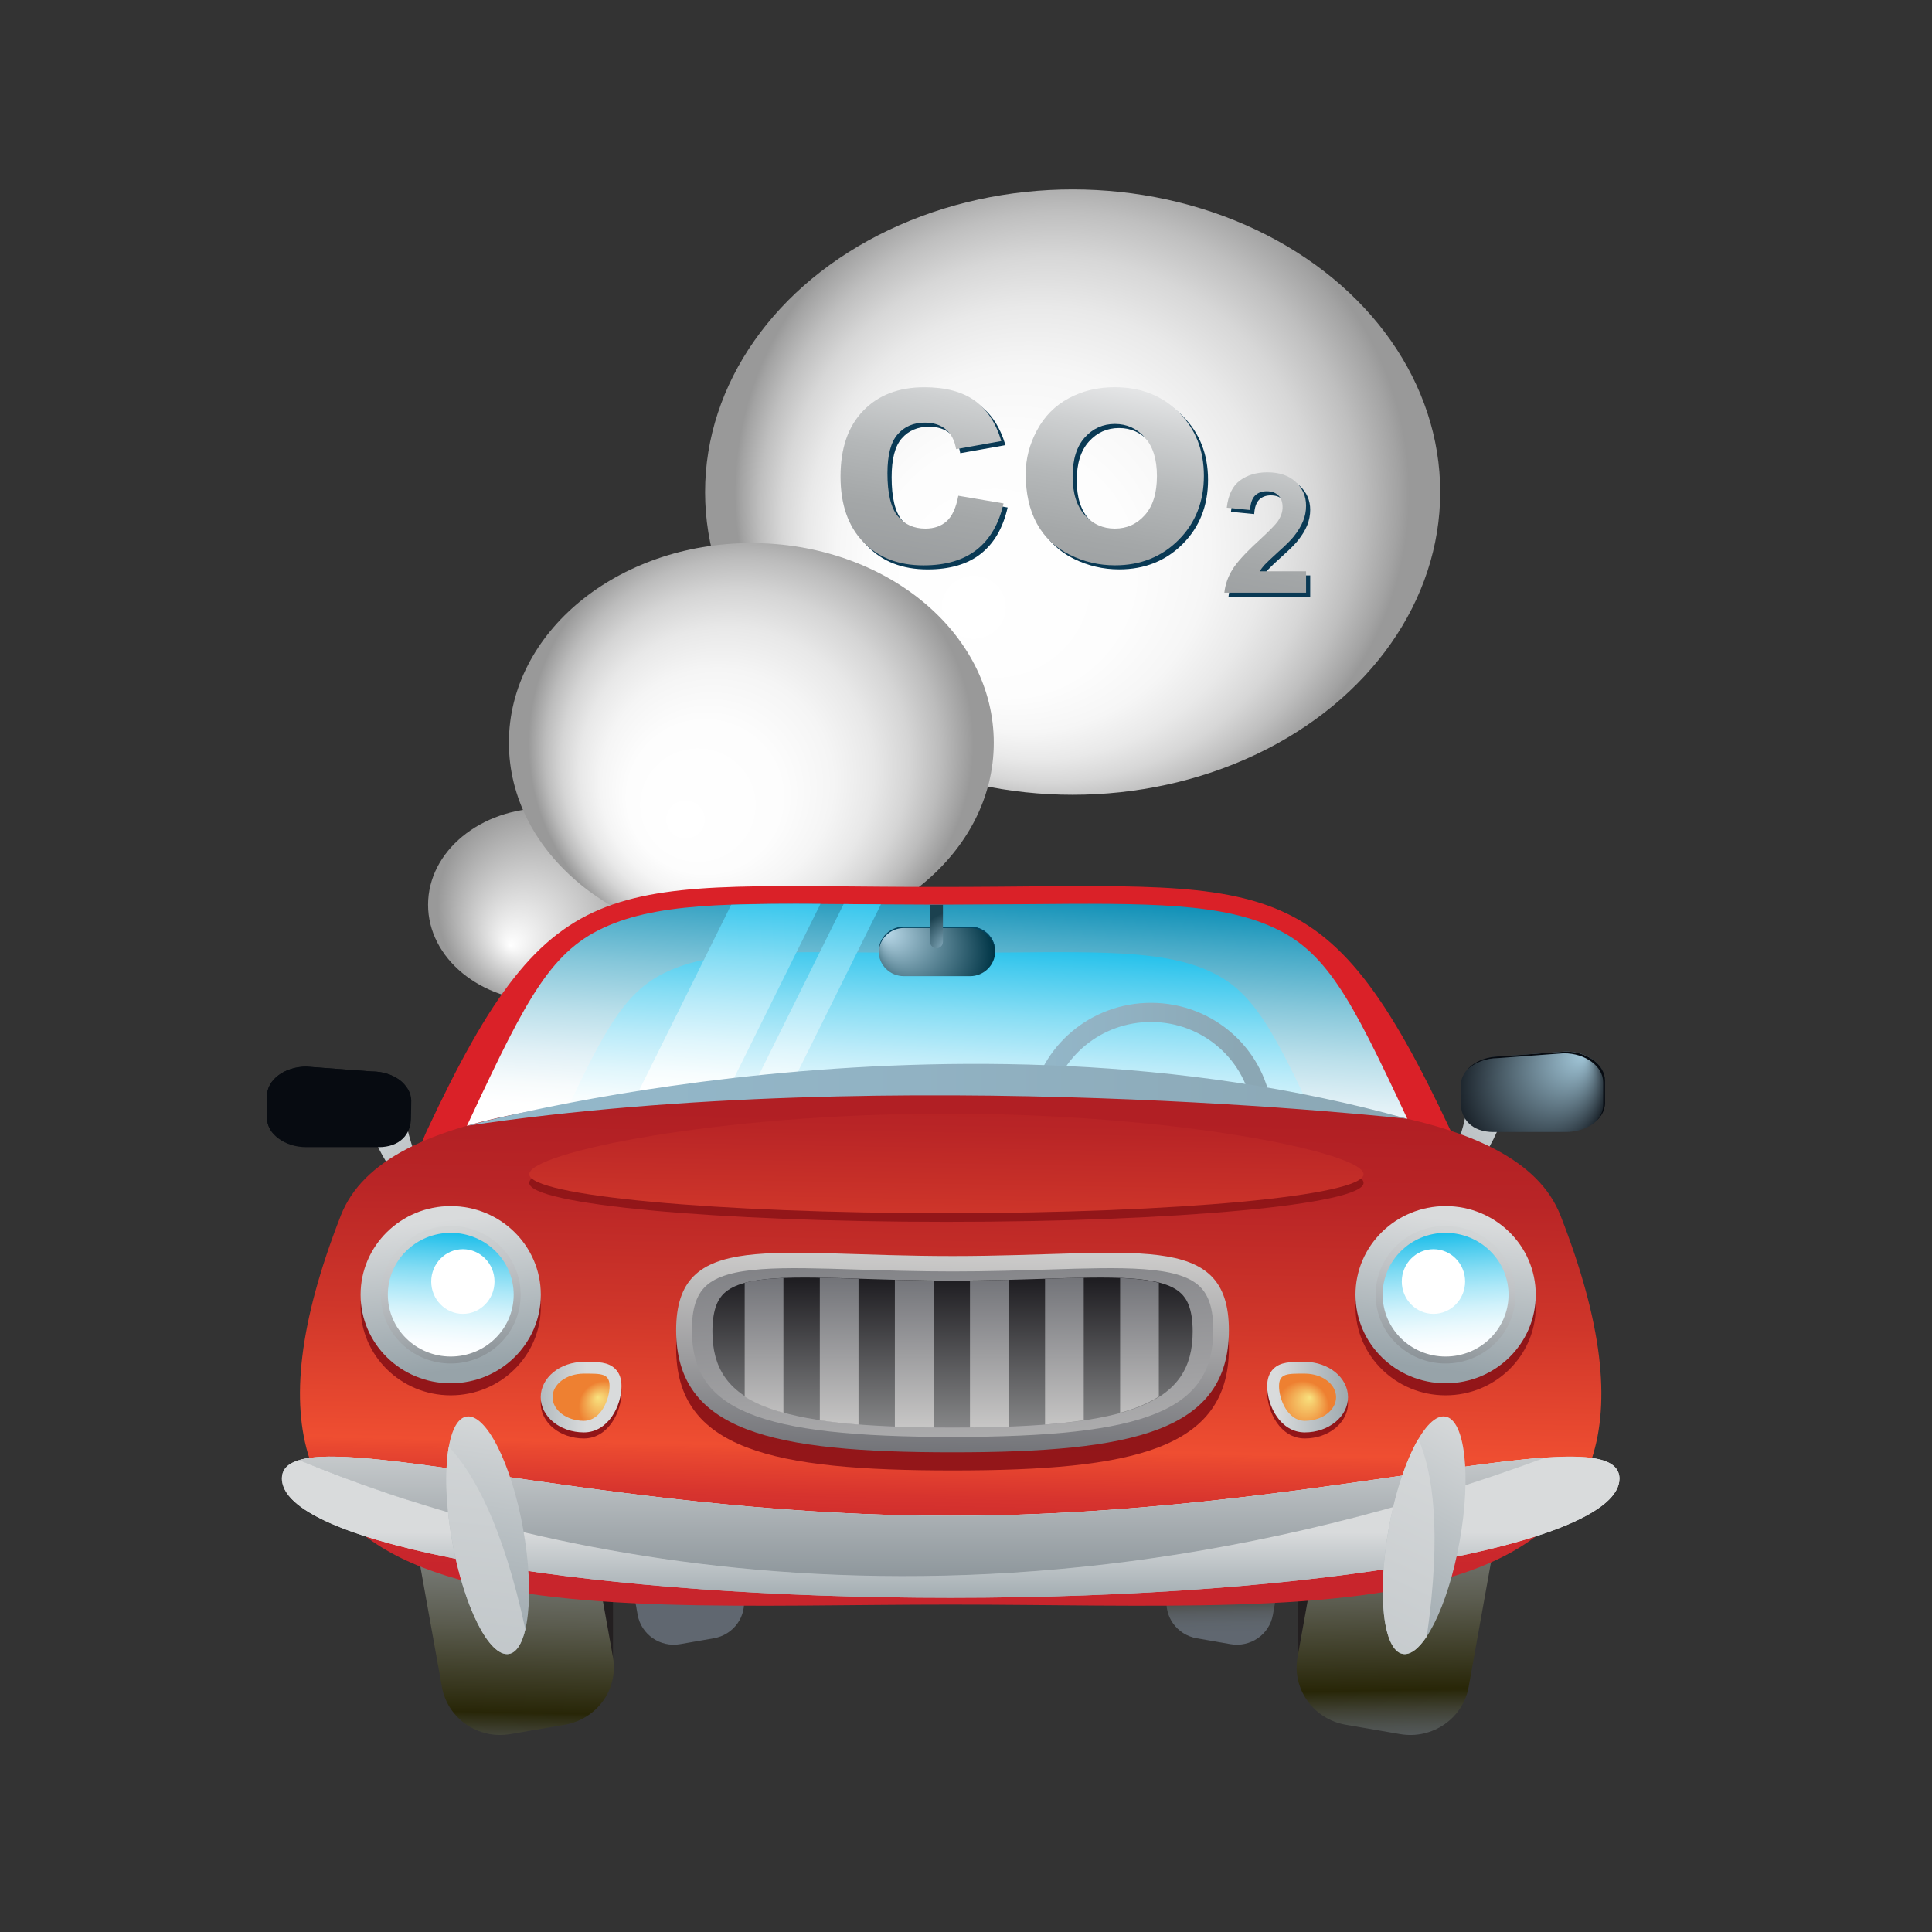 <?xml version="1.0" ?><!DOCTYPE svg  PUBLIC '-//W3C//DTD SVG 1.1//EN'  'http://www.w3.org/Graphics/SVG/1.1/DTD/svg11.dtd'><svg enable-background="new 0 0 100 100" height="100px" id="Layer_1" version="1.1" viewBox="0 0 100 100" width="100px" xml:space="preserve" xmlns="http://www.w3.org/2000/svg" xmlns:xlink="http://www.w3.org/1999/xlink"><rect x="0" y="0" width="100" height="100" fill="#333333" stroke="none"/><g><radialGradient cx="55.753" cy="25.545" fx="50.174" fy="32.137" gradientTransform="matrix(1.014 0 0 0.997 -1.009 0.013)" gradientUnits="userSpaceOnUse" id="SVGID_1_" r="17.31"><stop offset="0" style="stop-color:#FFFFFF"/><stop offset="0.378" style="stop-color:#FDFDFD"/><stop offset="0.549" style="stop-color:#F6F6F6"/><stop offset="0.679" style="stop-color:#E9E9E9"/><stop offset="0.789" style="stop-color:#D7D7D7"/><stop offset="0.885" style="stop-color:#BFBFBF"/><stop offset="0.97" style="stop-color:#A3A3A3"/><stop offset="0.994" style="stop-color:#999999"/></radialGradient><ellipse cx="55.52" cy="25.471" fill="url(#SVGID_1_)" rx="19.025" ry="15.667"/><radialGradient cx="28.836" cy="46.978" fx="27.056" fy="49.083" gradientTransform="matrix(1.014 0 0 0.997 -1.009 0.013)" gradientUnits="userSpaceOnUse" id="SVGID_2_" r="5.524"><stop offset="0" style="stop-color:#FFFFFF"/><stop offset="0.994" style="stop-color:#999999"/></radialGradient><path d="M34.299,46.832c0,2.759-2.719,5.001-6.072,5.001c-3.355,0-6.07-2.242-6.07-5.001   c0-2.763,2.715-5.002,6.07-5.002C31.58,41.83,34.299,44.069,34.299,46.832z" fill="url(#SVGID_2_)"/><radialGradient cx="39.351" cy="38.562" fx="35.671" fy="42.91" gradientTransform="matrix(1.014 0 0 0.997 -1.009 0.013)" gradientUnits="userSpaceOnUse" id="SVGID_3_" r="11.418"><stop offset="0" style="stop-color:#FFFFFF"/><stop offset="0.344" style="stop-color:#FDFDFD"/><stop offset="0.52" style="stop-color:#F5F5F5"/><stop offset="0.659" style="stop-color:#E8E8E8"/><stop offset="0.778" style="stop-color:#D5D5D5"/><stop offset="0.884" style="stop-color:#BCBCBC"/><stop offset="0.98" style="stop-color:#9E9E9E"/><stop offset="0.994" style="stop-color:#999999"/></radialGradient><ellipse cx="38.889" cy="38.444" fill="url(#SVGID_3_)" rx="12.549" ry="10.334"/><g><g><path d="M52.043,23.04l-2.341,0.419c-0.077-0.455-0.255-0.797-0.535-1.026c-0.274-0.229-0.636-0.345-1.082-0.345     c-0.59,0-1.059,0.202-1.409,0.603c-0.352,0.401-0.525,1.072-0.525,2.014c0,1.045,0.177,1.785,0.531,2.217     c0.356,0.433,0.832,0.648,1.432,0.648c0.448,0,0.813-0.127,1.098-0.384c0.286-0.254,0.488-0.693,0.606-1.317l2.337,0.398     c-0.24,1.059-0.703,1.857-1.389,2.396c-0.682,0.54-1.602,0.81-2.751,0.81c-1.308,0-2.353-0.406-3.128-1.221     c-0.779-0.813-1.166-1.94-1.166-3.38c0-1.457,0.389-2.589,1.17-3.401c0.781-0.811,1.838-1.216,3.167-1.216     c1.091,0,1.958,0.228,2.599,0.687C51.303,21.399,51.76,22.099,52.043,23.04z" fill="#093954"/><path d="M56.365,22.853c0.42-0.466,0.938-0.698,1.557-0.698c0.613,0,1.131,0.232,1.549,0.698     c0.416,0.466,0.627,1.129,0.627,1.993c0,0.887-0.211,1.561-0.627,2.027c-0.418,0.465-0.936,0.698-1.549,0.698     c-0.619,0-1.137-0.232-1.557-0.698c-0.422-0.466-0.633-1.133-0.633-2.01C55.732,23.988,55.943,23.318,56.365,22.853z      M53.887,27.317c0.386,0.705,0.95,1.241,1.693,1.606c0.742,0.366,1.525,0.548,2.346,0.548c1.322,0,2.42-0.44,3.293-1.317     c0.873-0.878,1.309-1.983,1.309-3.317c0-1.324-0.432-2.419-1.295-3.285c-0.863-0.865-1.975-1.299-3.324-1.299     c-0.877,0-1.668,0.19-2.379,0.572s-1.257,0.937-1.643,1.663c-0.389,0.725-0.581,1.475-0.581,2.25     C53.306,25.75,53.498,26.611,53.887,27.317z" fill="#093954"/><path d="M67.816,29.784v1.103h-4.229c0.045-0.417,0.182-0.813,0.412-1.188c0.227-0.375,0.68-0.869,1.354-1.488     c0.543-0.5,0.875-0.838,0.998-1.018c0.164-0.245,0.248-0.488,0.248-0.727c0-0.266-0.07-0.47-0.219-0.613     c-0.143-0.142-0.346-0.213-0.6-0.213c-0.256,0-0.455,0.074-0.605,0.223c-0.15,0.15-0.238,0.399-0.258,0.745l-1.203-0.118     c0.07-0.653,0.297-1.122,0.674-1.405c0.381-0.283,0.855-0.425,1.422-0.425c0.623,0,1.113,0.165,1.471,0.496     c0.355,0.329,0.535,0.739,0.535,1.232c0,0.278-0.055,0.543-0.154,0.796c-0.102,0.252-0.26,0.518-0.482,0.793     c-0.145,0.184-0.408,0.448-0.791,0.791c-0.381,0.345-0.623,0.574-0.725,0.686c-0.104,0.112-0.184,0.223-0.246,0.33H67.816z" fill="#093954"/></g><g><linearGradient gradientTransform="matrix(1 0 0 1 -1412.435 -65.694)" gradientUnits="userSpaceOnUse" id="SVGID_4_" x1="1458.757" x2="1461.272" y1="99.155" y2="84.066"><stop offset="0.006" style="stop-color:#96999B"/><stop offset="0.255" style="stop-color:#999C9E"/><stop offset="0.468" style="stop-color:#A4A7A8"/><stop offset="0.667" style="stop-color:#B5B8B9"/><stop offset="0.857" style="stop-color:#CED0D1"/><stop offset="1" style="stop-color:#E6E7E8"/></linearGradient><path d="M51.827,22.829l-2.339,0.419c-0.077-0.452-0.255-0.796-0.537-1.026     c-0.275-0.23-0.636-0.346-1.078-0.346c-0.591,0-1.062,0.203-1.41,0.604c-0.354,0.401-0.529,1.072-0.529,2.015     c0,1.046,0.178,1.786,0.534,2.217c0.354,0.433,0.831,0.648,1.433,0.648c0.445,0,0.813-0.127,1.098-0.383     c0.285-0.255,0.486-0.695,0.604-1.318l2.34,0.397c-0.24,1.06-0.705,1.858-1.389,2.396c-0.688,0.541-1.604,0.811-2.754,0.811     c-1.309,0-2.35-0.406-3.127-1.222c-0.777-0.812-1.167-1.939-1.167-3.379c0-1.457,0.39-2.591,1.173-3.401     c0.781-0.811,1.837-1.217,3.166-1.217c1.088,0,1.956,0.229,2.6,0.688C51.086,21.189,51.547,21.887,51.827,22.829z" fill="url(#SVGID_4_)"/><linearGradient gradientTransform="matrix(1 0 0 1 -1412.435 -65.694)" gradientUnits="userSpaceOnUse" id="SVGID_5_" x1="1468.399" x2="1470.914" y1="100.733" y2="85.646"><stop offset="0.006" style="stop-color:#96999B"/><stop offset="0.255" style="stop-color:#999C9E"/><stop offset="0.468" style="stop-color:#A4A7A8"/><stop offset="0.667" style="stop-color:#B5B8B9"/><stop offset="0.857" style="stop-color:#CED0D1"/><stop offset="1" style="stop-color:#E6E7E8"/></linearGradient><path d="M56.15,22.642c0.418-0.466,0.938-0.698,1.557-0.698c0.615,0,1.133,0.232,1.549,0.698     c0.418,0.465,0.627,1.129,0.627,1.993c0,0.886-0.209,1.561-0.627,2.027c-0.416,0.467-0.934,0.698-1.549,0.698     c-0.619,0-1.139-0.23-1.557-0.698c-0.42-0.466-0.631-1.133-0.631-2.01C55.52,23.777,55.73,23.106,56.15,22.642z M53.672,27.105     c0.387,0.706,0.951,1.242,1.695,1.608c0.74,0.367,1.521,0.548,2.344,0.548c1.322,0,2.422-0.439,3.295-1.317     c0.873-0.876,1.307-1.983,1.307-3.317c0-1.324-0.43-2.417-1.295-3.285c-0.865-0.866-1.973-1.3-3.326-1.3     c-0.873,0-1.666,0.19-2.375,0.573c-0.711,0.381-1.258,0.935-1.645,1.661c-0.389,0.725-0.582,1.476-0.582,2.251     C53.09,25.541,53.283,26.4,53.672,27.105z" fill="url(#SVGID_5_)"/><linearGradient gradientTransform="matrix(1 0 0 1 -1412.435 -65.694)" gradientUnits="userSpaceOnUse" id="SVGID_6_" x1="1476.662" x2="1479.179" y1="102.097" y2="86.999"><stop offset="0.006" style="stop-color:#96999B"/><stop offset="0.255" style="stop-color:#999C9E"/><stop offset="0.468" style="stop-color:#A4A7A8"/><stop offset="0.667" style="stop-color:#B5B8B9"/><stop offset="0.857" style="stop-color:#CED0D1"/><stop offset="1" style="stop-color:#E6E7E8"/></linearGradient><path d="M67.602,29.572v1.104h-4.229c0.045-0.418,0.182-0.813,0.412-1.188     c0.227-0.375,0.678-0.869,1.354-1.489c0.543-0.5,0.875-0.838,1-1.017c0.164-0.246,0.248-0.488,0.248-0.727     c0-0.267-0.072-0.471-0.219-0.612c-0.145-0.143-0.346-0.216-0.602-0.216c-0.254,0-0.455,0.076-0.607,0.225     c-0.148,0.149-0.234,0.399-0.256,0.745l-1.205-0.119c0.074-0.652,0.297-1.122,0.678-1.404c0.381-0.283,0.852-0.427,1.422-0.427     c0.625,0,1.113,0.166,1.467,0.497c0.355,0.329,0.537,0.739,0.537,1.231c0,0.279-0.051,0.544-0.154,0.796     c-0.102,0.253-0.26,0.517-0.48,0.794c-0.146,0.184-0.408,0.447-0.795,0.791c-0.379,0.345-0.621,0.573-0.723,0.685     c-0.102,0.113-0.184,0.224-0.248,0.33H67.602z" fill="url(#SVGID_6_)"/></g></g><g><linearGradient gradientTransform="matrix(0.221 0.161 -0.197 0.272 1058.522 92.336)" gradientUnits="userSpaceOnUse" id="SVGID_7_" x1="-2984.982" x2="-2978.898" y1="1659.571" y2="1628.727"><stop offset="0.006" style="stop-color:#97A3A9"/><stop offset="1" style="stop-color:#D9DBDC"/></linearGradient><path d="M76.346,60.508c1.533-2.077,2.082-4.26,1.221-4.877c-0.369-0.265-0.941-0.195-1.598,0.138    c0.174,1.555-0.301,3.918-2.578,7.354C74.301,62.733,75.396,61.788,76.346,60.508z" fill="url(#SVGID_7_)"/><radialGradient cx="103.032" cy="297.511" fx="105.587" fy="295.834" gradientTransform="matrix(1.207 0 0 1.187 -45.457 -296.61)" gradientUnits="userSpaceOnUse" id="SVGID_8_" r="3.642"><stop offset="0.006" style="stop-color:#A2C7D9"/><stop offset="1" style="stop-color:#070B11"/></radialGradient><path d="M83.072,55.941c0-0.833-0.908-1.516-2.035-1.516l-3.395,0.255c-1.123,0-2.035,0.677-2.035,1.514    v0.885c0,0.836,0.572,1.514,1.697,1.514h3.732c1.127,0,2.035-0.678,2.035-1.514V55.941z" fill="url(#SVGID_8_)"/><linearGradient gradientTransform="matrix(-0.221 0.161 0.197 0.272 140.717 93.053)" gradientUnits="userSpaceOnUse" id="SVGID_9_" x1="276.997" x2="283.082" y1="-271.432" y2="-302.281"><stop offset="0.006" style="stop-color:#97A3A9"/><stop offset="1" style="stop-color:#D9DBDC"/></linearGradient><path d="M20.547,60.965c-1.536-2.081-2.082-4.26-1.219-4.879c0.367-0.265,0.943-0.193,1.596,0.138    c-0.169,1.553,0.299,3.92,2.583,7.353C22.596,63.188,21.496,62.246,20.547,60.965z" fill="url(#SVGID_9_)"/><radialGradient cx="52.996" cy="297.14" fx="49.803" fy="295.703" gradientTransform="matrix(1.207 0 0 1.187 -46.347 -295.387)" gradientUnits="userSpaceOnUse" id="SVGID_10_" r="3.501"><stop offset="0.006" style="stop-color:#A2C7D9"/><stop offset="1" style="stop-color:#070B11"/></radialGradient><path d="M13.822,56.724c0-0.839,0.914-1.516,2.037-1.516l3.391,0.251c1.125,0,2.037,0.683,2.037,1.518    l-0.014,0.885c0,0.836-0.56,1.515-1.686,1.515h-3.729c-1.123,0-2.037-0.679-2.037-1.515V56.724z" fill="url(#SVGID_10_)"/><path d="M13.914,56.816c0-0.839,0.911-1.52,2.035-1.52l3.395,0.254c0.658,0,1.238,0.236,1.611,0.6    c-0.367-0.416-0.99-0.691-1.705-0.691l-3.391-0.251c-1.123,0-2.037,0.677-2.037,1.516v1.138c0,0.347,0.158,0.663,0.423,0.918    c-0.208-0.239-0.331-0.523-0.331-0.829V56.816z" fill="#070B11"/><path d="M82.982,56.029c0-0.833-0.912-1.513-2.039-1.513l-3.391,0.25c-0.658,0-1.238,0.24-1.611,0.603    c0.363-0.417,0.99-0.688,1.701-0.688l3.395-0.255c1.127,0,2.035,0.683,2.035,1.516v1.138c0,0.349-0.16,0.662-0.426,0.918    c0.213-0.24,0.336-0.521,0.336-0.828V56.029z" fill="#070B11"/><path d="M75.094,58.542c-6.602-14.104-9.361-12.634-26.502-12.634c-17.146,0-19.9-1.471-26.506,12.634    c-3.744,8,11.867,15.549,26.506,15.549S78.838,66.542,75.094,58.542z" fill="#DA2128"/><linearGradient gradientTransform="matrix(0.336 0 0 0.336 1460.474 -346.215)" gradientUnits="userSpaceOnUse" id="SVGID_11_" x1="-4206.287" x2="-4203.739" y1="1204.465" y2="1165.606"><stop offset="0" style="stop-color:#FFFFFF"/><stop offset="0.085" style="stop-color:#F7FBFC"/><stop offset="0.22" style="stop-color:#E0F0F6"/><stop offset="0.389" style="stop-color:#BADFEA"/><stop offset="0.584" style="stop-color:#86C7DA"/><stop offset="0.799" style="stop-color:#44A9C7"/><stop offset="1" style="stop-color:#0089B2"/></linearGradient><path d="M53.011,46.801l-4.419,0.023l-4.424-0.023c-6.453-0.059-10.352-0.091-13.201,1.352    c-2.747,1.397-4.031,4.202-7.082,10.723c-0.907,1.934-1.33,3.904,0.273,5.864c3.925,4.807,14.433,8.434,24.434,8.434    c9.998,0,20.506-3.627,24.432-8.434c1.602-1.96,1.178-3.931,0.273-5.864c-3.053-6.521-4.334-9.325-7.086-10.723    C63.361,46.71,59.465,46.742,53.011,46.801z" fill="url(#SVGID_11_)"/><linearGradient gradientTransform="matrix(0.336 0 0 0.336 1460.474 -346.215)" gradientUnits="userSpaceOnUse" id="SVGID_12_" x1="-4206.429" x2="-4204.364" y1="1205.588" y2="1174.097"><stop offset="0" style="stop-color:#FFFFFF"/><stop offset="0.092" style="stop-color:#F7FDFE"/><stop offset="0.238" style="stop-color:#E0F6FC"/><stop offset="0.42" style="stop-color:#BAEBF9"/><stop offset="0.631" style="stop-color:#86DDF4"/><stop offset="0.863" style="stop-color:#44CAEE"/><stop offset="1" style="stop-color:#1ABEEA"/></linearGradient><path d="M52.172,49.301l-3.58,0.019l-3.586-0.019c-5.229-0.047-8.389-0.072-10.693,1.097    c-2.228,1.13-3.271,3.405-5.742,8.69c-0.734,1.566-1.077,3.161,0.221,4.749c3.18,3.897,11.695,6.837,19.801,6.837    c8.104,0,16.615-2.939,19.799-6.837c1.297-1.588,0.955-3.183,0.221-4.749c-2.477-5.285-3.514-7.561-5.744-8.69    C60.561,49.229,57.402,49.254,52.172,49.301z" fill="url(#SVGID_12_)"/><linearGradient gradientUnits="userSpaceOnUse" id="SVGID_13_" x1="35.051" x2="35.791" y1="56.583" y2="45.298"><stop offset="0" style="stop-color:#FFFFFF"/><stop offset="0.092" style="stop-color:#F7FDFE"/><stop offset="0.238" style="stop-color:#E0F6FC"/><stop offset="0.42" style="stop-color:#BAEBF9"/><stop offset="0.631" style="stop-color:#86DDF4"/><stop offset="0.863" style="stop-color:#44CAEE"/><stop offset="1" style="stop-color:#1ABEEA"/></linearGradient><path d="M37.846,46.834L27.561,67.56c1.074,0.71,2.285,1.374,3.611,1.979l11.295-22.752    C40.736,46.776,39.203,46.781,37.846,46.834z" fill="url(#SVGID_13_)"/><linearGradient gradientUnits="userSpaceOnUse" id="SVGID_14_" x1="38.968" x2="39.742" y1="57.122" y2="45.326"><stop offset="0" style="stop-color:#FFFFFF"/><stop offset="0.092" style="stop-color:#F7FDFE"/><stop offset="0.238" style="stop-color:#E0F6FC"/><stop offset="0.42" style="stop-color:#BAEBF9"/><stop offset="0.631" style="stop-color:#86DDF4"/><stop offset="0.863" style="stop-color:#44CAEE"/><stop offset="1" style="stop-color:#1ABEEA"/></linearGradient><path d="M44.336,46.801c-0.225-0.003-0.449-0.003-0.668-0.008L32.172,69.969    c0.529,0.217,1.066,0.425,1.624,0.623l11.802-23.784L44.336,46.801z" fill="url(#SVGID_14_)"/><linearGradient gradientTransform="matrix(0.336 0 0 0.336 1461.474 -342.603)" gradientUnits="userSpaceOnUse" id="SVGID_15_" x1="-4196.055" x2="-4158.832" y1="1183.968" y2="1183.968"><stop offset="0" style="stop-color:#94B9CB"/><stop offset="0.483" style="stop-color:#91B2C3"/><stop offset="1" style="stop-color:#8BA7B4"/></linearGradient><path d="M59.576,51.905c-3.139,0-5.74,2.256-6.221,5.212c0.344,0.003,0.684,0.005,1.021,0.009    c0.461-2.411,2.615-4.229,5.199-4.229c2.711,0,4.945,2.008,5.254,4.593c0.342,0.022,0.682,0.049,1.018,0.077    C65.572,54.397,62.873,51.905,59.576,51.905z" fill="url(#SVGID_15_)"/><g><path d="M31.728,78.447c0-1.664-1.372-3.012-3.063-3.012h-2.86c-1.694,0-3.069,1.348-3.069,3.012v7.702     c0,1.664,1.375,3.012,3.069,3.012h2.86c1.691,0,3.063-1.348,3.063-3.012V78.447z" fill="#231F20"/><linearGradient gradientTransform="matrix(0.389 -0.069 0.069 0.389 1652.768 -379.05)" gradientUnits="userSpaceOnUse" id="SVGID_16_" x1="-4266.656" x2="-4258.974" y1="456.766" y2="417.822"><stop offset="0.006" style="stop-color:#606770"/><stop offset="0.061" style="stop-color:#5E656C"/><stop offset="0.115" style="stop-color:#585D61"/><stop offset="0.168" style="stop-color:#4D514D"/><stop offset="0.22" style="stop-color:#3F4032"/><stop offset="0.272" style="stop-color:#2C2B0F"/><stop offset="0.282" style="stop-color:#282607"/><stop offset="0.364" style="stop-color:#37361D"/><stop offset="0.574" style="stop-color:#5B5C4F"/><stop offset="0.757" style="stop-color:#757873"/><stop offset="0.905" style="stop-color:#85898A"/><stop offset="1" style="stop-color:#8B8F92"/></linearGradient><path d="M30.367,78.192c-0.294-1.641-1.883-2.733-3.551-2.442l-2.817,0.487     c-1.665,0.289-2.778,1.852-2.485,3.49l1.359,7.588c0.293,1.636,1.883,2.73,3.551,2.44l2.818-0.485     c1.668-0.295,2.781-1.854,2.485-3.49L30.367,78.192z" fill="url(#SVGID_16_)"/></g><g><path d="M67.16,78.447c0-1.664,1.373-3.012,3.064-3.012h2.863c1.693,0,3.064,1.348,3.064,3.012v7.702     c0,1.664-1.371,3.012-3.064,3.012h-2.863c-1.691,0-3.064-1.348-3.064-3.012V78.447z" fill="#231F20"/><linearGradient gradientTransform="matrix(-0.389 -0.069 -0.069 0.389 -450.446 -379.05)" gradientUnits="userSpaceOnUse" id="SVGID_17_" x1="-1512.053" x2="-1504.372" y1="942.457" y2="903.515"><stop offset="0.006" style="stop-color:#606770"/><stop offset="0.061" style="stop-color:#5E656C"/><stop offset="0.115" style="stop-color:#585D61"/><stop offset="0.168" style="stop-color:#4D514D"/><stop offset="0.22" style="stop-color:#3F4032"/><stop offset="0.272" style="stop-color:#2C2B0F"/><stop offset="0.282" style="stop-color:#282607"/><stop offset="0.364" style="stop-color:#37361D"/><stop offset="0.574" style="stop-color:#5B5C4F"/><stop offset="0.757" style="stop-color:#757873"/><stop offset="0.905" style="stop-color:#85898A"/><stop offset="1" style="stop-color:#8B8F92"/></linearGradient><path d="M68.523,78.192c0.291-1.641,1.883-2.733,3.551-2.442l2.816,0.487     c1.666,0.289,2.777,1.852,2.486,3.49l-1.359,7.588c-0.293,1.636-1.889,2.73-3.551,2.44l-2.818-0.485     c-1.67-0.295-2.781-1.854-2.488-3.49L68.523,78.192z" fill="url(#SVGID_17_)"/></g><g><path d="M38.484,78.107c0-1.033-0.852-1.866-1.899-1.866h-1.769c-1.049,0-1.897,0.833-1.897,1.866v4.765     c0,1.028,0.849,1.862,1.897,1.862h1.769c1.048,0,1.899-0.834,1.899-1.862V78.107z" fill="#231F20"/><linearGradient gradientTransform="matrix(0.24 -0.042 0.042 0.24 1252.187 -439.806)" gradientUnits="userSpaceOnUse" id="SVGID_18_" x1="-5283.461" x2="-5275.78" y1="1254.263" y2="1215.322"><stop offset="0.006" style="stop-color:#606770"/><stop offset="0.061" style="stop-color:#5E656C"/><stop offset="0.115" style="stop-color:#585D61"/><stop offset="0.168" style="stop-color:#4D514D"/><stop offset="0.22" style="stop-color:#3F4032"/><stop offset="0.272" style="stop-color:#2C2B0F"/><stop offset="0.282" style="stop-color:#282607"/><stop offset="0.364" style="stop-color:#37361D"/><stop offset="0.574" style="stop-color:#5B5C4F"/><stop offset="0.757" style="stop-color:#757873"/><stop offset="0.905" style="stop-color:#85898A"/><stop offset="1" style="stop-color:#8B8F92"/></linearGradient><path d="M37.641,77.949c-0.178-1.014-1.163-1.692-2.199-1.512l-1.735,0.303     c-1.037,0.18-1.728,1.146-1.54,2.159l0.839,4.69c0.186,1.014,1.165,1.693,2.198,1.511l1.739-0.303     c1.033-0.177,1.724-1.144,1.542-2.157L37.641,77.949z" fill="url(#SVGID_18_)"/></g><g><path d="M60.406,78.107c0-1.033,0.85-1.866,1.9-1.866h1.768c1.049,0,1.898,0.833,1.898,1.866v4.765     c0,1.028-0.85,1.862-1.898,1.862h-1.768c-1.051,0-1.9-0.834-1.9-1.862V78.107z" fill="#231F20"/><linearGradient gradientTransform="matrix(-0.24 -0.042 -0.042 0.24 -49.865 -439.806)" gradientUnits="userSpaceOnUse" id="SVGID_19_" x1="-831.954" x2="-824.273" y1="2039.385" y2="2000.443"><stop offset="0.006" style="stop-color:#606770"/><stop offset="0.061" style="stop-color:#5E656C"/><stop offset="0.115" style="stop-color:#585D61"/><stop offset="0.168" style="stop-color:#4D514D"/><stop offset="0.22" style="stop-color:#3F4032"/><stop offset="0.272" style="stop-color:#2C2B0F"/><stop offset="0.282" style="stop-color:#282607"/><stop offset="0.364" style="stop-color:#37361D"/><stop offset="0.574" style="stop-color:#5B5C4F"/><stop offset="0.757" style="stop-color:#757873"/><stop offset="0.905" style="stop-color:#85898A"/><stop offset="1" style="stop-color:#8B8F92"/></linearGradient><path d="M61.246,77.949c0.184-1.014,1.168-1.692,2.199-1.512l1.74,0.303     c1.037,0.18,1.725,1.146,1.539,2.159l-0.84,4.69c-0.184,1.014-1.162,1.693-2.197,1.511l-1.74-0.303     c-1.033-0.177-1.725-1.144-1.541-2.157L61.246,77.949z" fill="url(#SVGID_19_)"/></g><linearGradient gradientTransform="matrix(0.336 0 0 0.286 1113.332 -480.154)" gradientUnits="userSpaceOnUse" id="SVGID_20_" x1="-3171.593" x2="-3169.687" y1="1964.648" y2="1880.784"><stop offset="0.006" style="stop-color:#C8252C"/><stop offset="0.093" style="stop-color:#CC292C"/><stop offset="0.178" style="stop-color:#D7342E"/><stop offset="0.261" style="stop-color:#E94830"/><stop offset="0.282" style="stop-color:#EF4E31"/><stop offset="0.568" style="stop-color:#CF362A"/><stop offset="0.832" style="stop-color:#B92526"/><stop offset="1" style="stop-color:#B11F24"/></linearGradient><path d="M80.771,62.916c-2.256-5.764-14.133-6.551-31.565-6.551c-17.434,0-29.312,0.787-31.566,6.551    C8.902,85.253,28.791,83.053,49.206,83.053S89.512,85.253,80.771,62.916z" fill="url(#SVGID_20_)"/><linearGradient gradientTransform="matrix(0.336 0 0 0.336 1501.626 -334.69)" gradientUnits="userSpaceOnUse" id="SVGID_21_" x1="-4384.958" x2="-4384.738" y1="1218.571" y2="1208.894"><stop offset="0.006" style="stop-color:#931619"/><stop offset="0.503" style="stop-color:#8F1517"/><stop offset="0.983" style="stop-color:#841012"/><stop offset="1" style="stop-color:#831012"/></linearGradient><path d="M30.305,70.804H30.22c-1.233,0-2.233,0.82-2.233,1.825c0,1.007,1,1.825,2.233,1.825    c1.272,0,1.948-1.389,1.948-2.393c0-0.389-0.106-0.68-0.328-0.898C31.471,70.804,30.955,70.804,30.305,70.804z" fill="url(#SVGID_21_)"/><linearGradient gradientTransform="matrix(-0.336 0 0 0.336 -301.054 -334.69)" gradientUnits="userSpaceOnUse" id="SVGID_22_" x1="-1098.865" x2="-1098.645" y1="1218.573" y2="1208.894"><stop offset="0.006" style="stop-color:#931619"/><stop offset="0.503" style="stop-color:#8F1517"/><stop offset="0.983" style="stop-color:#841012"/><stop offset="1" style="stop-color:#831012"/></linearGradient><path d="M67.453,70.804h0.086c1.23,0,2.234,0.82,2.234,1.825c0,1.007-1.004,1.825-2.234,1.825    c-1.273,0-1.949-1.389-1.949-2.393c0-0.389,0.105-0.68,0.324-0.898C66.283,70.804,66.799,70.804,67.453,70.804z" fill="url(#SVGID_22_)"/><g><linearGradient gradientTransform="matrix(0.376 0 0 0.376 1559.704 -223.129)" gradientUnits="userSpaceOnUse" id="SVGID_23_" x1="-4028.141" x2="-4017.248" y1="825.068" y2="769.847"><stop offset="0.006" style="stop-color:#89949A"/><stop offset="1" style="stop-color:#D9DBDC"/></linearGradient><path d="M18.121,77.069c3.715,1.235,7.789,0.175,11.361,1.203c2.327,0.668,3.027,1.681,5.531,1.681     c2.417,0,4.83,0,7.24,0c4.09,0,7.975,0.923,12.178,0.774c4.326-0.152,8.723-1.486,12.961-2.077     c2.465-0.346,4.898,0.333,7.318-0.081c2.576-0.439,4.955-1.627,7.533-2.094c0.463-0.082,0.984-0.171,1.525-0.252     c-0.975-2.752-16.078,2.234-34.563,2.234c-19.118,0-34.616-5.331-34.616-1.926c0,0.146,0.03,0.288,0.089,0.438     C15.641,76.506,16.835,76.641,18.121,77.069z" fill="url(#SVGID_23_)"/><linearGradient gradientTransform="matrix(0.376 0 0 0.376 1691.428 -318.889)" gradientUnits="userSpaceOnUse" id="SVGID_24_" x1="-4373.307" x2="-4373.307" y1="1071.227" y2="1061.473"><stop offset="0.006" style="stop-color:#97A3A9"/><stop offset="1" style="stop-color:#D9DBDC"/></linearGradient><path d="M49.206,82.701c19.114,0,34.616-2.764,34.616-6.169c0-0.112-0.02-0.216-0.053-0.309     c-0.541,0.081-1.063,0.17-1.525,0.252c-2.578,0.467-4.957,1.654-7.533,2.094c-2.42,0.414-4.854-0.265-7.318,0.081     c-4.238,0.591-8.635,1.925-12.961,2.077c-4.203,0.148-8.088-0.774-12.178-0.774c-2.41,0-4.823,0-7.24,0     c-2.504,0-3.204-1.013-5.531-1.681c-3.572-1.028-7.646,0.032-11.361-1.203c-1.286-0.429-2.48-0.563-3.442-0.1     C15.928,80.171,30.906,82.701,49.206,82.701z" fill="url(#SVGID_24_)"/></g><radialGradient cx="77.64" cy="291.526" fx="75.563" fy="290.488" gradientTransform="matrix(1.207 0 0 1.187 -45.457 -296.61)" gradientUnits="userSpaceOnUse" id="SVGID_25_" r="2.655"><stop offset="0.006" style="stop-color:#BCDBEB"/><stop offset="1" style="stop-color:#003546"/></radialGradient><path d="M51.511,49.239c0,0.712-0.583,1.287-1.306,1.287H46.79c-0.727,0-1.31-0.575-1.31-1.287l0,0    c0-0.707,0.583-1.28,1.31-1.28h3.415C50.928,47.959,51.511,48.532,51.511,49.239L51.511,49.239z" fill="url(#SVGID_25_)"/><path d="M46.79,48.034h3.415c0.705,0,1.281,0.559,1.303,1.247c0-0.014,0.003-0.027,0.003-0.042    c0-0.707-0.583-1.28-1.306-1.28H46.79c-0.727,0-1.31,0.573-1.31,1.28c0,0.015,0.004,0.028,0.004,0.042    C45.508,48.593,46.081,48.034,46.79,48.034z" fill="#004562"/><radialGradient cx="-4208.354" cy="1175.976" gradientTransform="matrix(0.34 0 0 0.335 1480.378 -344.592)" gradientUnits="userSpaceOnUse" id="SVGID_26_" r="6.6"><stop offset="0.006" style="stop-color:#B3D9EC"/><stop offset="1" style="stop-color:#1B414F"/></radialGradient><path d="M48.139,48.75c0,0.183,0.151,0.33,0.336,0.33c0.182,0,0.331-0.147,0.331-0.33v-1.912h-0.667V48.75    z" fill="url(#SVGID_26_)"/><linearGradient gradientUnits="userSpaceOnUse" id="SVGID_27_" x1="23.862" x2="72.535" y1="56.668" y2="56.668"><stop offset="0" style="stop-color:#94B9CB"/><stop offset="0.483" style="stop-color:#91B2C3"/><stop offset="1" style="stop-color:#8BA7B4"/></linearGradient><path d="M24.169,58.271c0,0,25.065-6.965,48.673-0.361C72.842,57.909,46.449,54.945,24.169,58.271z" fill="url(#SVGID_27_)"/><g><linearGradient gradientUnits="userSpaceOnUse" id="SVGID_28_" x1="49.171" x2="49.383" y1="75.567" y2="66.276"><stop offset="0.006" style="stop-color:#931619"/><stop offset="0.503" style="stop-color:#8F1517"/><stop offset="0.983" style="stop-color:#841012"/><stop offset="1" style="stop-color:#831012"/></linearGradient><path d="M63.607,69.789c0,5.236-4.949,6.321-14.304,6.321s-14.306-1.085-14.306-6.321     c0-5.239,4.951-3.841,14.306-3.841S63.607,64.55,63.607,69.789z" fill="url(#SVGID_28_)"/><linearGradient gradientUnits="userSpaceOnUse" id="SVGID_29_" x1="49.362" x2="49.206" y1="64.892" y2="75.488"><stop offset="0" style="stop-color:#CCCBCA"/><stop offset="0.994" style="stop-color:#717277"/></linearGradient><path d="M63.607,68.851c0,5.237-4.949,6.321-14.304,6.321s-14.306-1.084-14.306-6.321     s4.951-3.838,14.306-3.838S63.607,63.613,63.607,68.851z" fill="url(#SVGID_29_)"/><linearGradient gradientUnits="userSpaceOnUse" id="SVGID_30_" x1="50.263" x2="48.77" y1="82.001" y2="61.516"><stop offset="0" style="stop-color:#CCCBCA"/><stop offset="1" style="stop-color:#737479"/></linearGradient><path d="M54.224,65.712c-1.459,0.044-3.112,0.097-4.92,0.097c-1.809,0-3.46-0.053-4.919-0.097     c-3.907-0.124-6.73-0.213-7.861,0.864c-0.486,0.46-0.713,1.186-0.713,2.274c0,4.131,3.406,5.525,13.493,5.525     c10.089,0,13.495-1.395,13.495-5.525c0-1.089-0.225-1.814-0.713-2.274C60.955,65.499,58.131,65.588,54.224,65.712z" fill="url(#SVGID_30_)"/><linearGradient gradientUnits="userSpaceOnUse" id="SVGID_31_" x1="49.304" x2="49.304" y1="74.375" y2="66.285"><stop offset="0" style="stop-color:#8C8D8E"/><stop offset="1" style="stop-color:#1F1E22"/></linearGradient><path d="M53.92,66.193c-1.369,0.043-2.918,0.093-4.616,0.093c-1.696,0-3.246-0.05-4.615-0.093     c-3.609-0.115-6.217-0.197-7.212,0.749c-0.257,0.248-0.602,0.722-0.602,1.982c0,3.716,3.137,4.967,12.429,4.967     c9.294,0,12.429-1.251,12.429-4.967c0-1.261-0.344-1.734-0.604-1.982C60.137,65.998,57.529,66.078,53.92,66.193z" fill="url(#SVGID_31_)"/><linearGradient gradientUnits="userSpaceOnUse" id="SVGID_32_" x1="39.547" x2="39.547" y1="74.322" y2="66.202"><stop offset="0" style="stop-color:#CCCBCA"/><stop offset="1" style="stop-color:#737479"/></linearGradient><path d="M38.545,66.396v5.89c0.529,0.339,1.192,0.617,2.005,0.841v-6.979     C39.761,66.178,39.088,66.253,38.545,66.396z" fill="url(#SVGID_32_)"/><linearGradient gradientUnits="userSpaceOnUse" id="SVGID_33_" x1="43.435" x2="43.435" y1="74.323" y2="66.198"><stop offset="0" style="stop-color:#CCCBCA"/><stop offset="1" style="stop-color:#737479"/></linearGradient><path d="M42.434,66.135v7.379c0.608,0.092,1.274,0.164,2.003,0.222v-7.547     C43.727,66.165,43.058,66.148,42.434,66.135z" fill="url(#SVGID_33_)"/><linearGradient gradientUnits="userSpaceOnUse" id="SVGID_34_" x1="47.32" x2="47.32" y1="74.323" y2="66.2"><stop offset="0" style="stop-color:#CCCBCA"/><stop offset="1" style="stop-color:#737479"/></linearGradient><path d="M46.318,66.243v7.6c0.631,0.023,1.297,0.038,2.004,0.046V66.28     C47.627,66.275,46.958,66.262,46.318,66.243z" fill="url(#SVGID_34_)"/><linearGradient gradientUnits="userSpaceOnUse" id="SVGID_35_" x1="51.207" x2="51.207" y1="74.323" y2="66.2"><stop offset="0" style="stop-color:#CCCBCA"/><stop offset="1" style="stop-color:#737479"/></linearGradient><path d="M50.205,66.28v7.608c0.705-0.008,1.373-0.022,2.004-0.046v-7.6     C51.569,66.262,50.903,66.275,50.205,66.28z" fill="url(#SVGID_35_)"/><linearGradient gradientUnits="userSpaceOnUse" id="SVGID_36_" x1="55.092" x2="55.092" y1="74.323" y2="66.198"><stop offset="0" style="stop-color:#CCCBCA"/><stop offset="1" style="stop-color:#737479"/></linearGradient><path d="M54.091,66.188v7.547c0.727-0.058,1.396-0.13,2.003-0.222v-7.379     C55.471,66.148,54.801,66.165,54.091,66.188z" fill="url(#SVGID_36_)"/><linearGradient gradientUnits="userSpaceOnUse" id="SVGID_37_" x1="58.978" x2="58.978" y1="74.321" y2="66.201"><stop offset="0" style="stop-color:#CCCBCA"/><stop offset="1" style="stop-color:#737479"/></linearGradient><path d="M57.977,66.148v6.979c0.813-0.224,1.479-0.502,2.004-0.841v-5.89     C59.439,66.253,58.768,66.178,57.977,66.148z" fill="url(#SVGID_37_)"/></g><linearGradient gradientUnits="userSpaceOnUse" id="SVGID_38_" x1="74.731" x2="74.917" y1="71.745" y2="63.592"><stop offset="0.006" style="stop-color:#931619"/><stop offset="0.503" style="stop-color:#8F1517"/><stop offset="0.983" style="stop-color:#841012"/><stop offset="1" style="stop-color:#831012"/></linearGradient><path d="M79.49,67.639c0,2.531-2.088,4.583-4.666,4.583c-2.574,0-4.664-2.052-4.664-4.583    c0-2.535,2.09-4.586,4.664-4.586C77.402,63.053,79.49,65.104,79.49,67.639z" fill="url(#SVGID_38_)"/><linearGradient gradientUnits="userSpaceOnUse" id="SVGID_39_" x1="74.339" x2="75.304" y1="70.926" y2="63.168"><stop offset="0.006" style="stop-color:#97A3A9"/><stop offset="1" style="stop-color:#D9DBDC"/></linearGradient><ellipse cx="74.825" cy="67.013" fill="url(#SVGID_39_)" rx="4.665" ry="4.586"/><linearGradient gradientUnits="userSpaceOnUse" id="SVGID_40_" x1="73.847" x2="75.806" y1="71.968" y2="62.035"><stop offset="0.006" style="stop-color:#788187"/><stop offset="0.308" style="stop-color:#A1A7AB"/><stop offset="0.591" style="stop-color:#C0C3C6"/><stop offset="0.832" style="stop-color:#D2D5D6"/><stop offset="1" style="stop-color:#D9DBDC"/></linearGradient><ellipse cx="74.823" cy="67.013" fill="url(#SVGID_40_)" rx="3.62" ry="3.561"/><linearGradient gradientUnits="userSpaceOnUse" id="SVGID_41_" x1="75.038" x2="74.606" y1="70.199" y2="63.788"><stop offset="0" style="stop-color:#FFFFFF"/><stop offset="0.106" style="stop-color:#FAFDFF"/><stop offset="0.238" style="stop-color:#EAF9FD"/><stop offset="0.384" style="stop-color:#D1F2FB"/><stop offset="0.54" style="stop-color:#ADE8F8"/><stop offset="0.703" style="stop-color:#80DBF3"/><stop offset="0.871" style="stop-color:#49CBEE"/><stop offset="1" style="stop-color:#1ABEEA"/></linearGradient><ellipse cx="74.824" cy="67.013" fill="url(#SVGID_41_)" rx="3.258" ry="3.201"/><ellipse cx="74.195" cy="66.332" fill="#FFFFFF" rx="1.639" ry="1.674"/><linearGradient gradientUnits="userSpaceOnUse" id="SVGID_42_" x1="23.235" x2="23.42" y1="71.745" y2="63.591"><stop offset="0.006" style="stop-color:#931619"/><stop offset="0.503" style="stop-color:#8F1517"/><stop offset="0.983" style="stop-color:#841012"/><stop offset="1" style="stop-color:#831012"/></linearGradient><path d="M18.664,67.639c0,2.531,2.089,4.583,4.666,4.583c2.576,0,4.662-2.052,4.662-4.583    c0-2.535-2.086-4.586-4.662-4.586C20.753,63.053,18.664,65.104,18.664,67.639z" fill="url(#SVGID_42_)"/><linearGradient gradientTransform="matrix(-1 0 0 1 -536.097 0)" gradientUnits="userSpaceOnUse" id="SVGID_43_" x1="-559.912" x2="-558.947" y1="70.926" y2="63.169"><stop offset="0.006" style="stop-color:#97A3A9"/><stop offset="1" style="stop-color:#D9DBDC"/></linearGradient><ellipse cx="23.328" cy="67.013" fill="url(#SVGID_43_)" rx="4.664" ry="4.586"/><linearGradient gradientTransform="matrix(-1 0 0 1 -536.097 0)" gradientUnits="userSpaceOnUse" id="SVGID_44_" x1="-560.403" x2="-558.444" y1="71.969" y2="62.036"><stop offset="0.006" style="stop-color:#788187"/><stop offset="0.308" style="stop-color:#A1A7AB"/><stop offset="0.591" style="stop-color:#C0C3C6"/><stop offset="0.832" style="stop-color:#D2D5D6"/><stop offset="1" style="stop-color:#D9DBDC"/></linearGradient><ellipse cx="23.329" cy="67.013" fill="url(#SVGID_44_)" rx="3.62" ry="3.561"/><linearGradient gradientTransform="matrix(-1 0 0 1 -536.097 0)" gradientUnits="userSpaceOnUse" id="SVGID_45_" x1="-559.213" x2="-559.644" y1="70.199" y2="63.788"><stop offset="0" style="stop-color:#FFFFFF"/><stop offset="0.106" style="stop-color:#FAFDFF"/><stop offset="0.238" style="stop-color:#EAF9FD"/><stop offset="0.384" style="stop-color:#D1F2FB"/><stop offset="0.54" style="stop-color:#ADE8F8"/><stop offset="0.703" style="stop-color:#80DBF3"/><stop offset="0.871" style="stop-color:#49CBEE"/><stop offset="1" style="stop-color:#1ABEEA"/></linearGradient><ellipse cx="23.331" cy="67.013" fill="url(#SVGID_45_)" rx="3.257" ry="3.201"/><ellipse cx="23.958" cy="66.332" fill="#FFFFFF" rx="1.638" ry="1.674"/><linearGradient gradientUnits="userSpaceOnUse" id="SVGID_46_" x1="48.946" x2="49.05" y1="62.977" y2="58.394"><stop offset="0.006" style="stop-color:#931619"/><stop offset="0.503" style="stop-color:#8F1517"/><stop offset="0.983" style="stop-color:#841012"/><stop offset="1" style="stop-color:#831012"/></linearGradient><path d="M70.578,61.225c0,1.114-9.666,2.018-21.593,2.018c-11.924,0-21.591-0.903-21.591-2.018    c0-1.111,9.667-3.134,21.591-3.134C60.912,58.091,70.578,60.113,70.578,61.225z" fill="url(#SVGID_46_)"/><linearGradient gradientUnits="userSpaceOnUse" id="SVGID_47_" x1="48.778" x2="49.077" y1="72.722" y2="55.617"><stop offset="0.006" style="stop-color:#C8252C"/><stop offset="0.093" style="stop-color:#CC292C"/><stop offset="0.178" style="stop-color:#D7342E"/><stop offset="0.261" style="stop-color:#E94830"/><stop offset="0.282" style="stop-color:#EF4E31"/><stop offset="0.568" style="stop-color:#CF362A"/><stop offset="0.832" style="stop-color:#B92526"/><stop offset="1" style="stop-color:#B11F24"/></linearGradient><path d="M70.578,60.778c0,1.113-9.666,2.016-21.593,2.016c-11.924,0-21.591-0.902-21.591-2.016    c0-1.112,9.667-3.136,21.591-3.136C60.912,57.643,70.578,59.666,70.578,60.778z" fill="url(#SVGID_47_)"/><linearGradient gradientTransform="matrix(0.336 0 0 0.336 1501.626 -334.69)" gradientUnits="userSpaceOnUse" id="SVGID_48_" x1="-4391.285" x2="-4378.826" y1="1212.773" y2="1212.773"><stop offset="0.006" style="stop-color:#97A3A9"/><stop offset="1" style="stop-color:#D9DBDC"/></linearGradient><path d="M30.305,70.491H30.22c-1.233,0-2.233,0.819-2.233,1.825c0,1.009,1,1.825,2.233,1.825    c1.272,0,1.948-1.388,1.948-2.393c0-0.387-0.106-0.681-0.328-0.899C31.471,70.491,30.955,70.491,30.305,70.491z" fill="url(#SVGID_48_)"/><radialGradient cx="-4384.676" cy="1211.724" fx="-4385.776" fy="1210.238" gradientTransform="matrix(0.34 0 0 0.335 1522.104 -333.104)" gradientUnits="userSpaceOnUse" id="SVGID_49_" r="4.009"><stop offset="0.006" style="stop-color:#F8E17E"/><stop offset="1" style="stop-color:#EE8031"/></radialGradient><path d="M31.551,71.749c0,0.671-0.441,1.792-1.331,1.792c-0.896,0-1.62-0.549-1.62-1.225    c0-0.674,0.724-1.217,1.62-1.217C31.109,71.1,31.551,71.075,31.551,71.749z" fill="url(#SVGID_49_)"/><linearGradient gradientTransform="matrix(-0.336 0 0 0.336 -301.054 -334.69)" gradientUnits="userSpaceOnUse" id="SVGID_50_" x1="-1105.198" x2="-1092.733" y1="1212.773" y2="1212.773"><stop offset="0.006" style="stop-color:#97A3A9"/><stop offset="1" style="stop-color:#D9DBDC"/></linearGradient><path d="M67.453,70.491h0.086c1.23,0,2.234,0.819,2.234,1.825c0,1.009-1.004,1.825-2.234,1.825    c-1.273,0-1.949-1.388-1.949-2.393c0-0.387,0.105-0.681,0.324-0.899C66.283,70.491,66.799,70.491,67.453,70.491z" fill="url(#SVGID_50_)"/><radialGradient cx="-1098.403" cy="1211.724" fx="-1099.503" fy="1210.238" gradientTransform="matrix(-0.34 0 0 0.335 -306.031 -333.104)" gradientUnits="userSpaceOnUse" id="SVGID_51_" r="4.01"><stop offset="0.006" style="stop-color:#F8E17E"/><stop offset="1" style="stop-color:#EE8031"/></radialGradient><path d="M66.203,71.749c0,0.671,0.441,1.792,1.336,1.792s1.617-0.549,1.617-1.225    c0-0.674-0.723-1.217-1.617-1.217S66.203,71.075,66.203,71.749z" fill="url(#SVGID_51_)"/><g><linearGradient gradientUnits="userSpaceOnUse" id="SVGID_52_" x1="49.206" x2="49.206" y1="83.44" y2="79.31"><stop offset="0.006" style="stop-color:#97A3A9"/><stop offset="1" style="stop-color:#D9DBDC"/></linearGradient><path d="M79.973,75.446c-30.396,11.226-54.166,4.427-64.486,0.125c-0.586,0.172-0.896,0.478-0.896,0.961     c0,0.146,0.03,0.288,0.089,0.438c1.249,3.201,16.228,5.731,34.527,5.731c19.114,0,34.616-2.764,34.616-6.169     c0-0.112-0.02-0.216-0.053-0.309C83.5,75.464,82.158,75.296,79.973,75.446z" fill="url(#SVGID_52_)"/><linearGradient gradientUnits="userSpaceOnUse" id="SVGID_53_" x1="47.73" x2="47.73" y1="83.424" y2="79.327"><stop offset="0.006" style="stop-color:#97A3A9"/><stop offset="1" style="stop-color:#D9DBDC"/></linearGradient><path d="M79.973,75.446c-5.756,0.395-17.373,3.012-30.767,3.012c-16.408,0-30.153-3.927-33.72-2.887     C25.807,79.873,49.576,86.672,79.973,75.446z" fill="url(#SVGID_53_)"/><linearGradient gradientUnits="userSpaceOnUse" id="SVGID_54_" x1="47.73" x2="47.73" y1="83.388" y2="73.159"><stop offset="0.006" style="stop-color:#7F898F"/><stop offset="1" style="stop-color:#D9DBDC"/></linearGradient><path d="M79.973,75.446c-5.756,0.395-17.373,3.012-30.767,3.012c-16.408,0-30.153-3.927-33.72-2.887     C25.807,79.873,49.576,86.672,79.973,75.446z" fill="url(#SVGID_54_)"/></g><g><linearGradient gradientTransform="matrix(0.261 0.046 -0.078 0.443 1264.314 -34.02)" gradientUnits="userSpaceOnUse" id="SVGID_55_" x1="-4355.999" x2="-4349.948" y1="722.938" y2="692.257"><stop offset="0.006" style="stop-color:#97A3A9"/><stop offset="1" style="stop-color:#D9DBDC"/></linearGradient><path d="M75.549,79.784c-0.607,3.394-1.922,5.999-2.939,5.822c-1.014-0.175-1.34-3.07-0.734-6.463     c0.609-3.394,1.926-6.001,2.939-5.822C75.832,73.496,76.16,76.389,75.549,79.784z" fill="url(#SVGID_55_)"/><linearGradient gradientTransform="matrix(0.32 0.056 -0.078 0.443 1522.817 -62.723)" gradientUnits="userSpaceOnUse" id="SVGID_56_" x1="-4333.615" x2="-4312.68" y1="957.533" y2="851.399"><stop offset="0.006" style="stop-color:#97A3A9"/><stop offset="1" style="stop-color:#D9DBDC"/></linearGradient><path d="M72.609,85.606c0.389,0.069,0.824-0.273,1.244-0.911c0.775-5.443,0.309-8.502-0.438-10.214     c-0.621,1.055-1.197,2.731-1.541,4.662C71.27,82.536,71.596,85.432,72.609,85.606z" fill="url(#SVGID_56_)"/></g><g><linearGradient gradientTransform="matrix(0.261 -0.046 0.078 0.443 1323.801 -278.582)" gradientUnits="userSpaceOnUse" id="SVGID_57_" x1="-5066.678" x2="-5060.64" y1="297.012" y2="266.399"><stop offset="0.006" style="stop-color:#97A3A9"/><stop offset="1" style="stop-color:#D9DBDC"/></linearGradient><path d="M27.079,79.144c0.608,3.393,0.279,6.288-0.737,6.463c-1.014,0.177-2.328-2.429-2.937-5.822     c-0.61-3.396-0.282-6.288,0.735-6.463C25.154,73.143,26.473,75.75,27.079,79.144z" fill="url(#SVGID_57_)"/><linearGradient gradientTransform="matrix(0.32 -0.056 0.078 0.443 1557.003 -393.358)" gradientUnits="userSpaceOnUse" id="SVGID_58_" x1="-4912.926" x2="-4892.015" y1="531.523" y2="425.513"><stop offset="0.006" style="stop-color:#97A3A9"/><stop offset="1" style="stop-color:#D9DBDC"/></linearGradient><path d="M26.342,85.606c0.391-0.066,0.676-0.535,0.85-1.273c-1.165-5.377-2.674-8.092-3.961-9.451     c-0.214,1.197-0.174,2.968,0.175,4.902C24.014,83.178,25.328,85.783,26.342,85.606z" fill="url(#SVGID_58_)"/></g></g></g></svg>